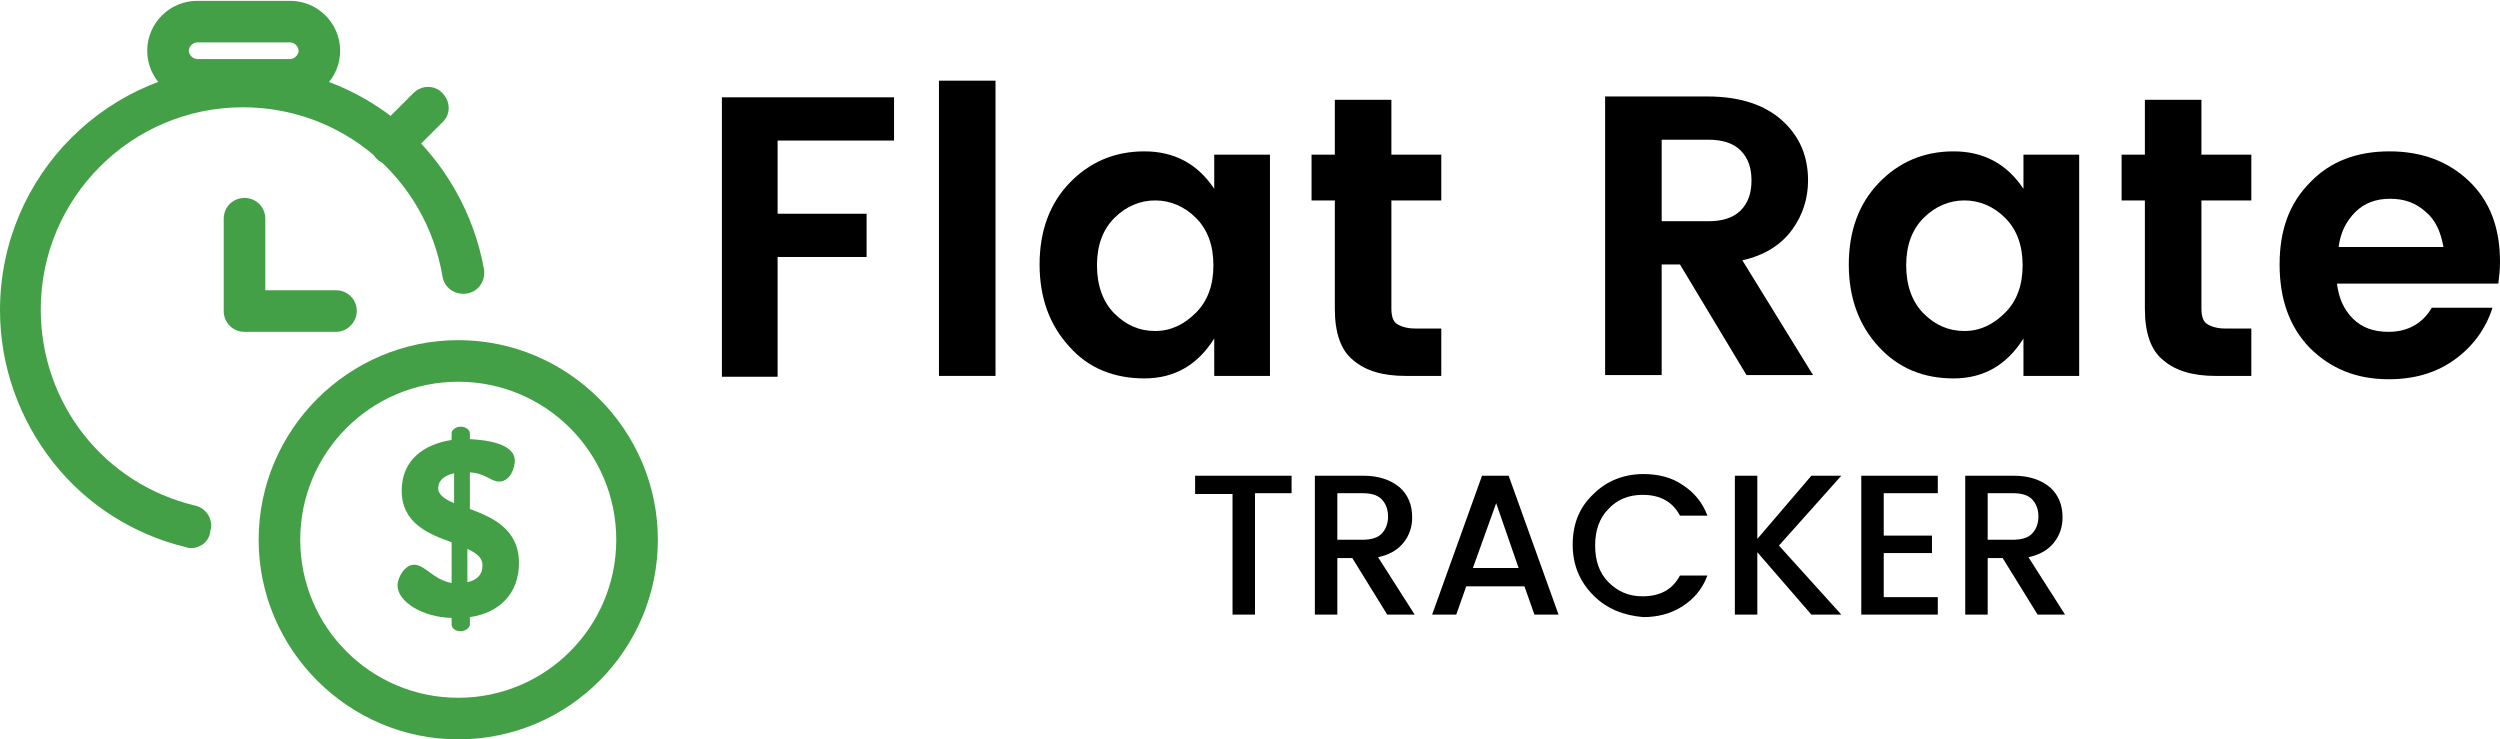 <?xml version="1.0" encoding="utf-8"?>
<!-- Generator: Adobe Illustrator 19.0.0, SVG Export Plug-In . SVG Version: 6.00 Build 0)  -->
<svg version="1.1" id="Layer_1" xmlns="http://www.w3.org/2000/svg" xmlns:xlink="http://www.w3.org/1999/xlink" x="0px" y="0px"
	 viewBox="-329 236.1 300.6 88.9" style="enable-background:new -329 236.1 300.6 88.9;" xml:space="preserve">
<style type="text/css">
	.st0{fill:#43A047;}
</style>
<g id="XMLID_1_">
	<g id="XMLID_4_">
		<path id="XMLID_20_" class="st0" d="M-288.6,276h-11c-1.4,0-2.5-1.1-2.5-2.5v-11.1c0-1.4,1.1-2.5,2.5-2.5s2.5,1.1,2.5,2.5v8.6h8.5
			c1.4,0,2.5,1.1,2.5,2.5C-286.1,274.8-287.2,276-288.6,276z"/>
		<path id="XMLID_16_" class="st0" d="M-294.1,248.2h-11.2c-3.3,0-6-2.7-6-6s2.7-6,6-6h11.2c3.3,0,6,2.7,6,6
			S-290.8,248.2-294.1,248.2z M-294.1,243.2c0.5,0,1-0.5,1-1s-0.5-1-1-1h-11.2c-0.5,0-1,0.5-1,1s0.5,1,1,1"/>
		<g id="XMLID_5_">
			<path id="XMLID_12_" class="st0" d="M-273.9,325c-13.2,0-24-10.8-24-24s10.8-24,24-24s24,10.8,24,24S-260.6,325-273.9,325z
				 M-273.9,282c-10.5,0-19,8.5-19,19s8.5,19,19,19s19-8.5,19-19S-263.4,282-273.9,282z"/>
			<path id="XMLID_11_" class="st0" d="M-306,302c-0.2,0-0.4,0-0.6-0.1c-6.3-1.5-12-5.1-16-10.2c-4.1-5.2-6.4-11.6-6.4-18.3
				c0-16.2,13.1-29.3,29.3-29.3c7,0,13.7,2.5,19,7c5.2,4.5,8.7,10.7,9.9,17.4c0.2,1.4-0.7,2.7-2.1,2.9c-1.4,0.2-2.7-0.7-2.9-2.1
				c-2-11.7-12-20.3-24-20.3c-13.4,0-24.3,10.9-24.3,24.3c0,11.3,7.6,21,18.6,23.6c1.3,0.3,2.2,1.7,1.8,3
				C-303.8,301.2-304.9,302-306,302z"/>
			<path id="XMLID_7_" class="st0" d="M-274.7,310.4c-3.6-0.1-6.5-2-6.5-3.9c0-1,0.9-2.5,2-2.5c1.3,0,2.3,1.8,4.5,2.2v-4.9
				c-2.8-1-6-2.3-6-6.2c0-3.8,2.8-5.6,6-6.1v-0.8c0-0.4,0.5-0.8,1.1-0.8s1.1,0.4,1.1,0.8v0.7c1.9,0.1,5.4,0.5,5.4,2.6
				c0,0.8-0.5,2.5-1.9,2.5c-1,0-1.6-1-3.5-1.1v4.4c2.7,1,5.9,2.4,5.9,6.5c0,3.7-2.4,6-5.9,6.5v0.9c0,0.4-0.6,0.8-1.1,0.8
				c-0.7,0-1.1-0.4-1.1-0.8V310.4L-274.7,310.4z M-274.4,296.6V293c-1.3,0.3-1.9,1-1.9,1.7C-276.4,295.5-275.6,296.1-274.4,296.6z
				 M-272.8,302.1v4c1-0.2,1.8-0.8,1.8-1.9C-270.9,303.2-271.7,302.6-272.8,302.1z"/>
			<path id="XMLID_6_" class="st0" d="M-281.9,255.9c-0.6,0-1.3-0.2-1.8-0.7c-1-1-1-2.6,0-3.5l4.4-4.4c1-1,2.6-1,3.5,0
				c1,1,1,2.6,0,3.5l-4.4,4.4C-280.7,255.7-281.3,255.9-281.9,255.9z"/>
		</g>
	</g>
</g>
<g id="XMLID_22_">
	<path id="XMLID_3_" d="M-242.2,281.3v-33.5h20.7v5.2h-14v8.8h10.7v5.2h-10.7v14.4h-6.7V281.3z"/>
	<path id="XMLID_26_" d="M-216.1,281.3v-35.5h6.8v35.5H-216.1z"/>
	<path id="XMLID_28_" d="M-200.4,277.8c-2.4-2.6-3.6-5.9-3.6-9.9s1.2-7.3,3.6-9.8c2.4-2.5,5.4-3.8,9-3.8s6.4,1.5,8.4,4.5v-4.1h6.7
		v26.6h-6.7v-4.5c-2,3.2-4.8,4.8-8.4,4.8S-198.1,280.4-200.4,277.8z M-185.2,273.7c1.4-1.4,2.1-3.3,2.1-5.7c0-2.4-0.7-4.3-2.1-5.7
		s-3.1-2.1-4.9-2.1s-3.5,0.7-4.9,2.1s-2.1,3.3-2.1,5.7c0,2.4,0.7,4.4,2.1,5.8c1.4,1.4,3,2.1,4.9,2.1S-186.6,275.1-185.2,273.7z"/>
	<path id="XMLID_31_" d="M-158.9,275.6h3.2v5.7h-4.3c-2.7,0-4.8-0.6-6.3-1.9c-1.5-1.2-2.2-3.3-2.2-6.2v-13h-2.8v-5.5h2.8v-6.6h6.8
		v6.6h6v5.5h-6v13c0,0.9,0.2,1.5,0.6,1.8S-159.9,275.6-158.9,275.6z"/>
	<path id="XMLID_33_" d="M-129.2,267.9v13.3h-6.8v-33.5h12.3c3.9,0,6.9,1,9,2.9s3.1,4.3,3.1,7.2c0,2.1-0.6,4.1-1.9,5.9
		s-3.3,3.1-6,3.7l8.5,13.8h-8l-8-13.3H-129.2L-129.2,267.9z M-129.2,252.9v9.8h5.6c1.7,0,3-0.4,3.9-1.3s1.3-2.1,1.3-3.6
		s-0.4-2.7-1.3-3.6c-0.9-0.9-2.2-1.3-3.9-1.3L-129.2,252.9L-129.2,252.9z"/>
	<path id="XMLID_36_" d="M-103.1,277.8c-2.4-2.6-3.6-5.9-3.6-9.9s1.2-7.3,3.6-9.8s5.4-3.8,9-3.8s6.4,1.5,8.4,4.5v-4.1h6.7v26.6h-6.7
		v-4.5c-2,3.2-4.8,4.8-8.4,4.8S-100.7,280.4-103.1,277.8z M-87.9,273.7c1.4-1.4,2.1-3.3,2.1-5.7c0-2.4-0.7-4.3-2.1-5.7
		s-3.1-2.1-4.9-2.1s-3.5,0.7-4.9,2.1s-2.1,3.3-2.1,5.7c0,2.4,0.7,4.4,2.1,5.8s3,2.1,4.9,2.1S-89.3,275.1-87.9,273.7z"/>
	<path id="XMLID_39_" d="M-61.5,275.6h3.2v5.7h-4.3c-2.7,0-4.8-0.6-6.3-1.9c-1.5-1.2-2.2-3.3-2.2-6.2v-13h-2.8v-5.5h2.8v-6.6h6.8
		v6.6h6v5.5h-6v13c0,0.9,0.2,1.5,0.6,1.8S-62.5,275.6-61.5,275.6z"/>
	<path id="XMLID_41_" d="M-41.8,281.7c-3.9,0-7-1.3-9.5-3.8c-2.4-2.5-3.6-5.8-3.6-10s1.2-7.4,3.7-9.9c2.4-2.5,5.6-3.7,9.5-3.7
		s7.1,1.2,9.6,3.6s3.7,5.6,3.7,9.7c0,0.9-0.1,1.8-0.2,2.6H-48c0.2,1.7,0.8,3.1,1.9,4.2s2.5,1.6,4.3,1.6c2.3,0,4.1-1,5.2-2.9h7.3
		c-0.8,2.5-2.3,4.6-4.5,6.2C-36,280.9-38.6,281.7-41.8,281.7z M-37.3,261.6c-1.2-1.1-2.6-1.6-4.3-1.6s-3.1,0.5-4.2,1.6
		c-1.1,1.1-1.8,2.5-2,4.2h12.6C-35.5,264.1-36.1,262.6-37.3,261.6z"/>
</g>
<g id="XMLID_23_">
	<path id="XMLID_21_" d="M-185.3,295.4v-2.1h11.6v2.1h-4.4V310h-2.7v-14.5h-4.5V295.4z"/>
	<path id="XMLID_45_" d="M-168.2,303.2v6.8h-2.7v-16.7h5.8c1.9,0,3.3,0.5,4.4,1.4c1,0.9,1.5,2.1,1.5,3.6c0,1.1-0.3,2.1-1,3
		s-1.7,1.5-3.1,1.8l4.4,6.9h-3.3l-4.2-6.8L-168.2,303.2z M-168.2,295.4v5.6h3c1,0,1.8-0.2,2.3-0.7s0.8-1.2,0.8-2.1s-0.3-1.6-0.8-2.1
		s-1.3-0.7-2.3-0.7L-168.2,295.4L-168.2,295.4z"/>
	<path id="XMLID_48_" d="M-144.5,310l-1.2-3.4h-7l-1.2,3.4h-2.9l6-16.7h3.2l6,16.7H-144.5z M-151.9,304.4h5.5l-2.7-7.8L-151.9,304.4
		z"/>
	<path id="XMLID_51_" d="M-137.4,307.7c-1.6-1.6-2.5-3.6-2.5-6.1s0.8-4.5,2.5-6.1c1.6-1.6,3.7-2.4,6-2.4c1.8,0,3.4,0.4,4.7,1.3
		c1.4,0.9,2.4,2.1,3,3.7h-3.3c-0.9-1.7-2.4-2.5-4.5-2.5c-1.7,0-3.1,0.6-4.1,1.7c-1.1,1.1-1.6,2.6-1.6,4.4s0.5,3.3,1.6,4.4
		s2.4,1.7,4.1,1.7c2.1,0,3.6-0.8,4.5-2.5h3.3c-0.6,1.6-1.6,2.8-3,3.7c-1.4,0.9-3,1.3-4.7,1.3C-133.8,310.1-135.8,309.3-137.4,307.7z
		"/>
	<path id="XMLID_53_" d="M-117.7,310h-2.7v-16.7h2.7v7.6l6.5-7.6h3.6l-7.5,8.4l7.5,8.3h-3.6l-6.5-7.5V310L-117.7,310z"/>
	<path id="XMLID_55_" d="M-96,293.3v2.1h-6.5v5.1h5.8v2.1h-5.8v5.3h6.5v2.1h-9.2v-16.7H-96z"/>
	<path id="XMLID_57_" d="M-90,303.2v6.8h-2.7v-16.7h5.8c1.9,0,3.3,0.5,4.4,1.4c1,0.9,1.5,2.1,1.5,3.6c0,1.1-0.3,2.1-1,3
		s-1.7,1.5-3.1,1.8l4.4,6.9H-84l-4.2-6.8L-90,303.2z M-90,295.4v5.6h3c1,0,1.8-0.2,2.3-0.7s0.8-1.2,0.8-2.1s-0.3-1.6-0.8-2.1
		s-1.3-0.7-2.3-0.7L-90,295.4L-90,295.4z"/>
</g>
</svg>

